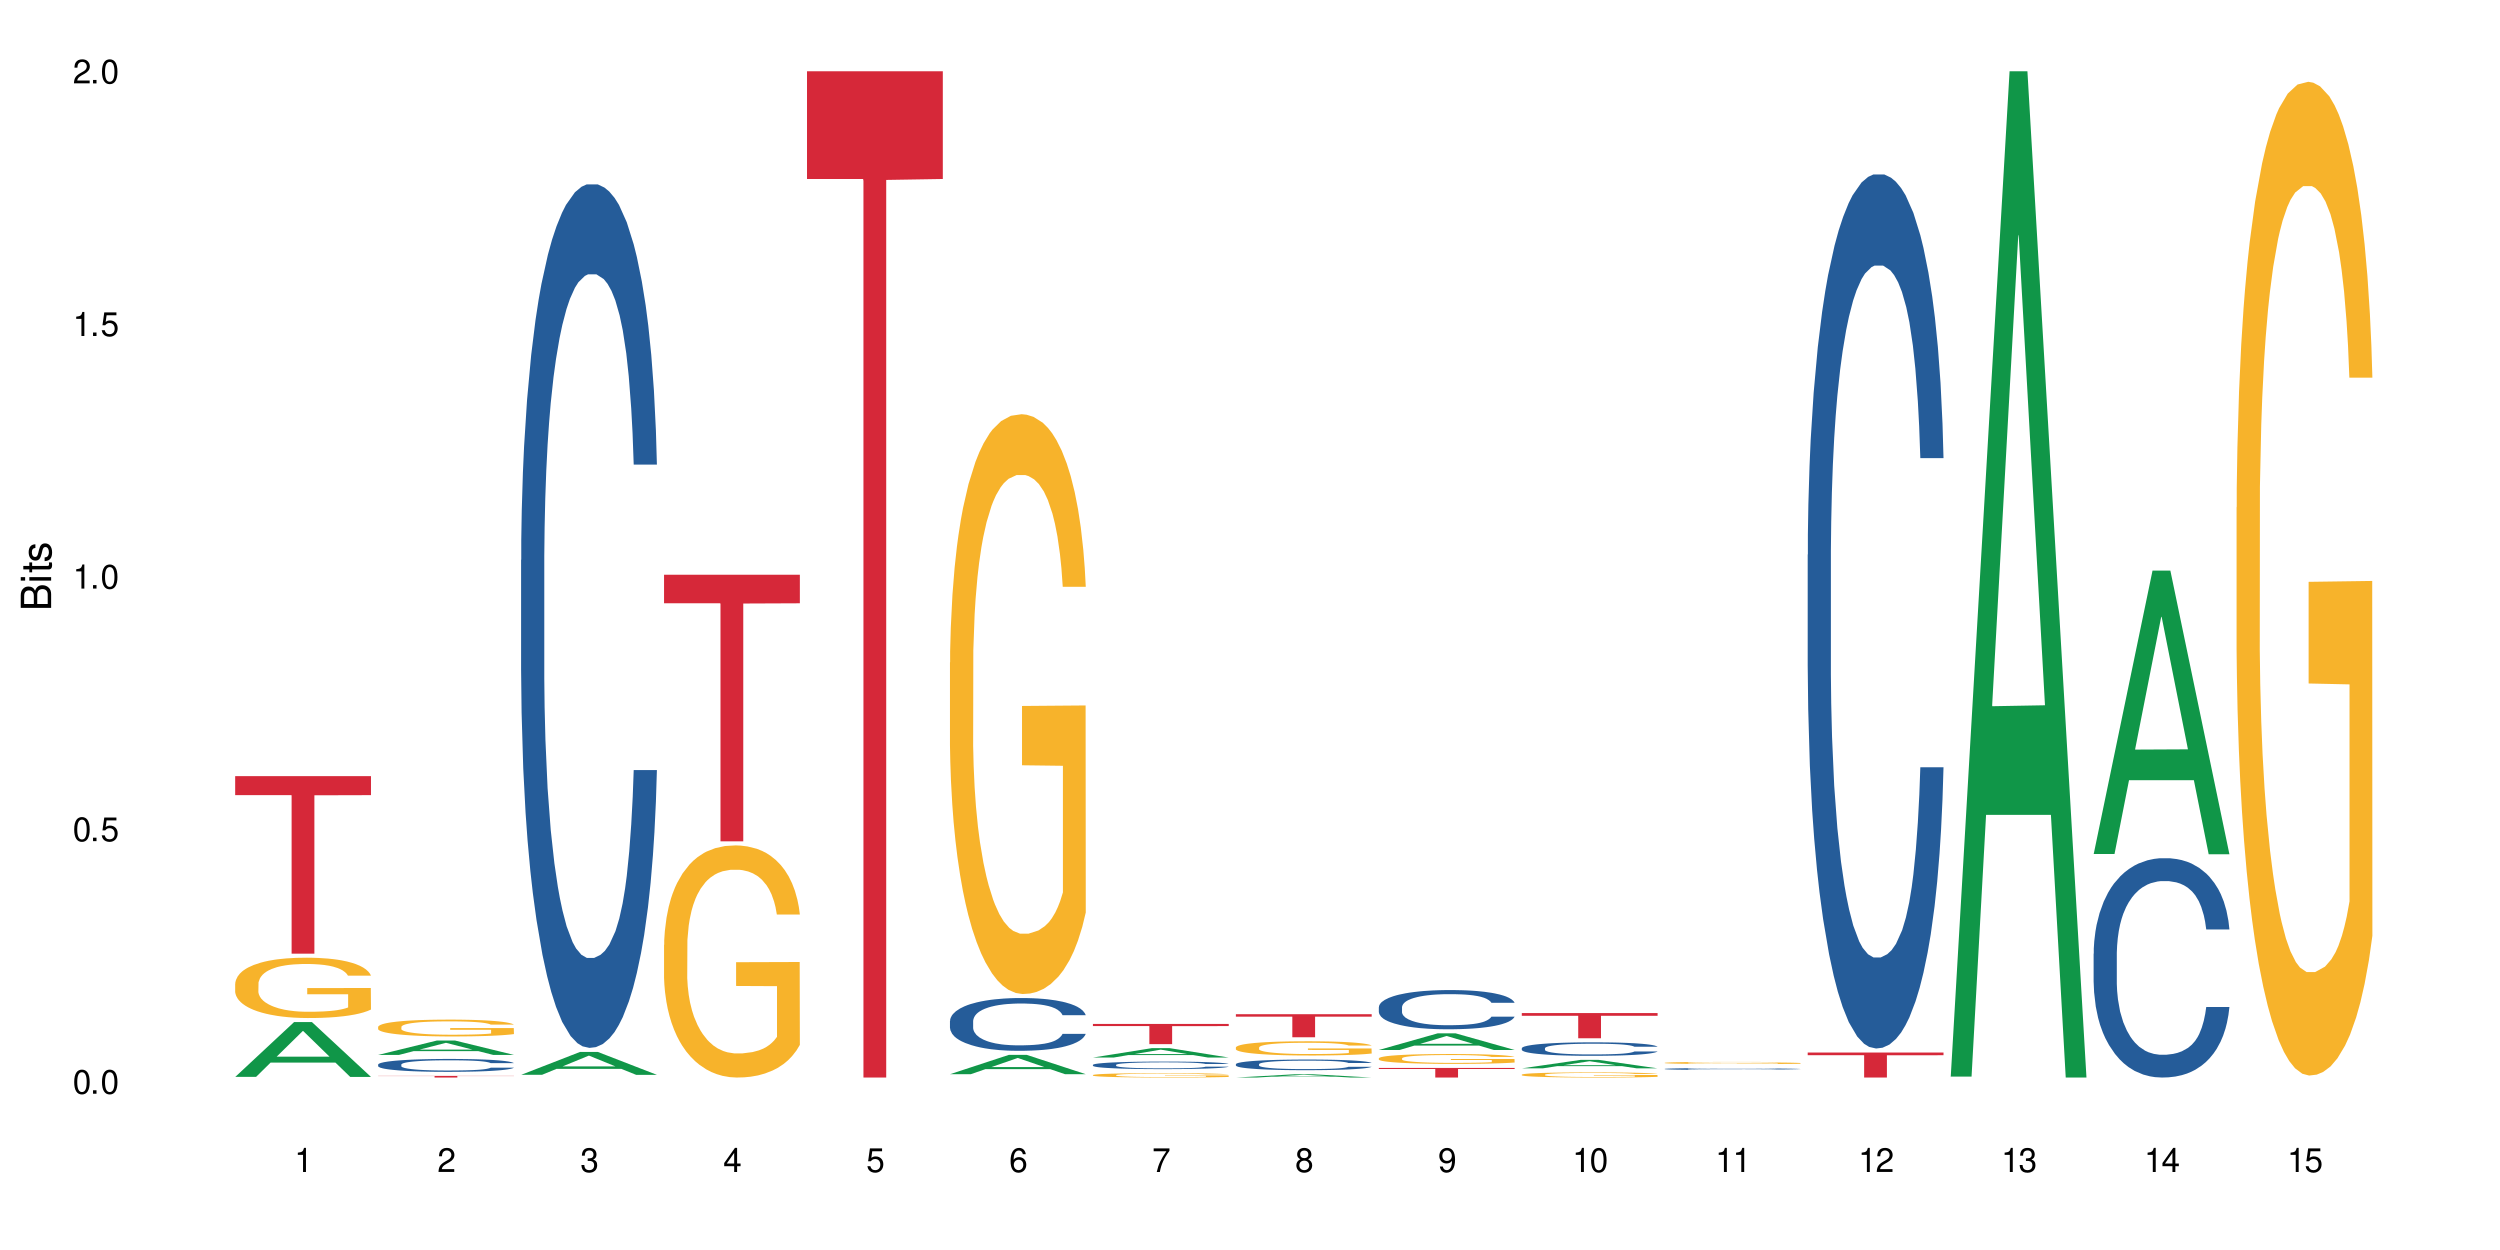<?xml version="1.0" encoding="UTF-8"?>
<svg xmlns="http://www.w3.org/2000/svg" xmlns:xlink="http://www.w3.org/1999/xlink" width="720" height="360" viewBox="0 0 720 360">
<defs>
<g>
<g id="glyph-0-0">
</g>
<g id="glyph-0-1">
<path d="M 2.641 -6.938 C 2 -6.938 1.422 -6.656 1.078 -6.172 C 0.641 -5.562 0.406 -4.641 0.406 -3.359 C 0.406 -1.016 1.188 0.219 2.641 0.219 C 4.078 0.219 4.859 -1.016 4.859 -3.297 C 4.859 -4.641 4.656 -5.547 4.203 -6.172 C 3.844 -6.656 3.281 -6.938 2.641 -6.938 Z M 2.641 -6.188 C 3.547 -6.188 4 -5.25 4 -3.375 C 4 -1.406 3.562 -0.484 2.625 -0.484 C 1.734 -0.484 1.281 -1.438 1.281 -3.344 C 1.281 -5.25 1.734 -6.188 2.641 -6.188 Z M 2.641 -6.188 "/>
</g>
<g id="glyph-0-2">
<path d="M 1.828 -1 L 0.828 -1 L 0.828 0 L 1.828 0 Z M 1.828 -1 "/>
</g>
<g id="glyph-0-3">
<path d="M 4.562 -6.797 L 1.062 -6.797 L 0.547 -3.094 L 1.328 -3.094 C 1.719 -3.562 2.047 -3.734 2.578 -3.734 C 3.484 -3.734 4.062 -3.109 4.062 -2.094 C 4.062 -1.125 3.484 -0.531 2.578 -0.531 C 1.828 -0.531 1.375 -0.906 1.188 -1.672 L 0.328 -1.672 C 0.453 -1.109 0.547 -0.844 0.75 -0.594 C 1.125 -0.078 1.828 0.219 2.594 0.219 C 3.969 0.219 4.922 -0.781 4.922 -2.219 C 4.922 -3.562 4.031 -4.484 2.719 -4.484 C 2.25 -4.484 1.859 -4.359 1.469 -4.062 L 1.734 -5.969 L 4.562 -5.969 Z M 4.562 -6.797 "/>
</g>
<g id="glyph-0-4">
<path d="M 2.484 -4.938 L 2.484 0 L 3.328 0 L 3.328 -6.938 L 2.766 -6.938 C 2.469 -5.875 2.281 -5.734 0.984 -5.562 L 0.984 -4.938 Z M 2.484 -4.938 "/>
</g>
<g id="glyph-0-5">
<path d="M 4.859 -0.828 L 1.281 -0.828 C 1.359 -1.406 1.672 -1.781 2.5 -2.281 L 3.469 -2.828 C 4.406 -3.344 4.906 -4.062 4.906 -4.906 C 4.906 -5.484 4.672 -6.031 4.266 -6.406 C 3.859 -6.766 3.375 -6.938 2.719 -6.938 C 1.859 -6.938 1.219 -6.625 0.844 -6.031 C 0.609 -5.672 0.5 -5.234 0.484 -4.531 L 1.328 -4.531 C 1.359 -5.016 1.406 -5.281 1.531 -5.516 C 1.75 -5.938 2.188 -6.203 2.703 -6.203 C 3.469 -6.203 4.031 -5.641 4.031 -4.891 C 4.031 -4.344 3.719 -3.859 3.125 -3.516 L 2.234 -3 C 0.812 -2.172 0.406 -1.531 0.328 -0.016 L 4.859 -0.016 Z M 4.859 -0.828 "/>
</g>
<g id="glyph-0-6">
<path d="M 2.125 -3.188 L 2.578 -3.188 C 3.5 -3.188 3.984 -2.766 3.984 -1.922 C 3.984 -1.062 3.469 -0.531 2.594 -0.531 C 1.656 -0.531 1.203 -1 1.156 -2.016 L 0.312 -2.016 C 0.344 -1.453 0.438 -1.094 0.609 -0.781 C 0.953 -0.109 1.625 0.219 2.547 0.219 C 3.953 0.219 4.859 -0.625 4.859 -1.938 C 4.859 -2.828 4.516 -3.297 3.703 -3.594 C 4.344 -3.844 4.656 -4.328 4.656 -5.031 C 4.656 -6.219 3.875 -6.938 2.578 -6.938 C 1.203 -6.938 0.484 -6.172 0.453 -4.703 L 1.297 -4.703 C 1.312 -5.125 1.344 -5.359 1.453 -5.578 C 1.641 -5.969 2.062 -6.203 2.594 -6.203 C 3.344 -6.203 3.797 -5.75 3.797 -5 C 3.797 -4.516 3.609 -4.219 3.25 -4.047 C 3.016 -3.953 2.703 -3.922 2.125 -3.906 Z M 2.125 -3.188 "/>
</g>
<g id="glyph-0-7">
<path d="M 3.141 -1.672 L 3.141 0 L 3.984 0 L 3.984 -1.672 L 4.984 -1.672 L 4.984 -2.438 L 3.984 -2.438 L 3.984 -6.938 L 3.359 -6.938 L 0.266 -2.578 L 0.266 -1.672 Z M 3.141 -2.438 L 1 -2.438 L 3.141 -5.5 Z M 3.141 -2.438 "/>
</g>
<g id="glyph-0-8">
<path d="M 4.781 -5.125 C 4.609 -6.266 3.891 -6.938 2.844 -6.938 C 2.094 -6.938 1.422 -6.578 1.031 -5.953 C 0.594 -5.266 0.406 -4.422 0.406 -3.172 C 0.406 -2 0.578 -1.25 0.984 -0.641 C 1.359 -0.078 1.953 0.219 2.703 0.219 C 3.984 0.219 4.922 -0.75 4.922 -2.094 C 4.922 -3.375 4.062 -4.281 2.844 -4.281 C 2.172 -4.281 1.641 -4.031 1.281 -3.516 C 1.281 -5.234 1.828 -6.188 2.797 -6.188 C 3.391 -6.188 3.797 -5.797 3.938 -5.125 Z M 2.734 -3.531 C 3.547 -3.531 4.062 -2.953 4.062 -2.031 C 4.062 -1.156 3.484 -0.531 2.703 -0.531 C 1.922 -0.531 1.328 -1.188 1.328 -2.078 C 1.328 -2.938 1.906 -3.531 2.734 -3.531 Z M 2.734 -3.531 "/>
</g>
<g id="glyph-0-9">
<path d="M 4.984 -6.797 L 0.438 -6.797 L 0.438 -5.969 L 4.109 -5.969 C 2.5 -3.656 1.828 -2.234 1.328 0 L 2.219 0 C 2.594 -2.172 3.453 -4.047 4.984 -6.094 Z M 4.984 -6.797 "/>
</g>
<g id="glyph-0-10">
<path d="M 3.75 -3.656 C 4.469 -4.094 4.688 -4.438 4.688 -5.078 C 4.688 -6.172 3.844 -6.938 2.641 -6.938 C 1.438 -6.938 0.594 -6.172 0.594 -5.094 C 0.594 -4.438 0.812 -4.094 1.516 -3.656 C 0.734 -3.266 0.359 -2.703 0.359 -1.922 C 0.359 -0.656 1.281 0.219 2.641 0.219 C 3.984 0.219 4.922 -0.656 4.922 -1.922 C 4.922 -2.703 4.531 -3.266 3.75 -3.656 Z M 2.641 -6.188 C 3.359 -6.188 3.812 -5.75 3.812 -5.062 C 3.812 -4.406 3.344 -3.984 2.641 -3.984 C 1.922 -3.984 1.453 -4.406 1.453 -5.078 C 1.453 -5.75 1.922 -6.188 2.641 -6.188 Z M 2.641 -3.266 C 3.484 -3.266 4.062 -2.719 4.062 -1.906 C 4.062 -1.078 3.484 -0.531 2.625 -0.531 C 1.797 -0.531 1.219 -1.094 1.219 -1.906 C 1.219 -2.719 1.781 -3.266 2.641 -3.266 Z M 2.641 -3.266 "/>
</g>
<g id="glyph-0-11">
<path d="M 0.516 -1.578 C 0.672 -0.453 1.406 0.219 2.438 0.219 C 3.188 0.219 3.859 -0.141 4.266 -0.766 C 4.688 -1.453 4.891 -2.297 4.891 -3.547 C 4.891 -4.719 4.703 -5.453 4.312 -6.078 C 3.938 -6.641 3.344 -6.938 2.594 -6.938 C 1.297 -6.938 0.359 -5.969 0.359 -4.625 C 0.359 -3.344 1.234 -2.453 2.453 -2.453 C 3.094 -2.453 3.578 -2.672 4.016 -3.203 C 4 -1.484 3.469 -0.531 2.5 -0.531 C 1.906 -0.531 1.484 -0.906 1.359 -1.578 Z M 2.578 -6.203 C 3.375 -6.203 3.969 -5.531 3.969 -4.641 C 3.969 -3.797 3.391 -3.188 2.547 -3.188 C 1.734 -3.188 1.234 -3.766 1.234 -4.688 C 1.234 -5.562 1.797 -6.203 2.578 -6.203 Z M 2.578 -6.203 "/>
</g>
<g id="glyph-1-0">
</g>
<g id="glyph-1-1">
<path d="M 0 -0.953 L 0 -4.891 C 0 -5.719 -0.234 -6.344 -0.734 -6.797 C -1.188 -7.234 -1.812 -7.469 -2.5 -7.469 C -3.547 -7.469 -4.188 -7 -4.625 -5.875 C -4.984 -6.688 -5.625 -7.094 -6.531 -7.094 C -7.172 -7.094 -7.734 -6.859 -8.141 -6.391 C -8.562 -5.922 -8.75 -5.344 -8.75 -4.5 L -8.75 -0.953 Z M -4.984 -2.062 L -7.766 -2.062 L -7.766 -4.219 C -7.766 -4.844 -7.688 -5.203 -7.453 -5.5 C -7.219 -5.812 -6.859 -5.969 -6.375 -5.969 C -5.891 -5.969 -5.531 -5.812 -5.297 -5.5 C -5.062 -5.203 -4.984 -4.844 -4.984 -4.219 Z M -0.984 -2.062 L -4 -2.062 L -4 -4.781 C -4 -5.766 -3.438 -6.359 -2.484 -6.359 C -1.547 -6.359 -0.984 -5.766 -0.984 -4.781 Z M -0.984 -2.062 "/>
</g>
<g id="glyph-1-2">
<path d="M -6.281 -1.797 L -6.281 -0.797 L 0 -0.797 L 0 -1.797 Z M -8.75 -1.797 L -8.75 -0.797 L -7.484 -0.797 L -7.484 -1.797 Z M -8.75 -1.797 "/>
</g>
<g id="glyph-1-3">
<path d="M -6.281 -3.047 L -6.281 -2.016 L -8.016 -2.016 L -8.016 -1.016 L -6.281 -1.016 L -6.281 -0.172 L -5.469 -0.172 L -5.469 -1.016 L -0.719 -1.016 C -0.078 -1.016 0.281 -1.453 0.281 -2.234 C 0.281 -2.5 0.25 -2.719 0.188 -3.047 L -0.641 -3.047 C -0.609 -2.906 -0.594 -2.766 -0.594 -2.562 C -0.594 -2.141 -0.719 -2.016 -1.156 -2.016 L -5.469 -2.016 L -5.469 -3.047 Z M -6.281 -3.047 "/>
</g>
<g id="glyph-1-4">
<path d="M -4.531 -5.25 C -5.766 -5.25 -6.469 -4.422 -6.469 -2.969 C -6.469 -1.516 -5.719 -0.562 -4.547 -0.562 C -3.562 -0.562 -3.094 -1.062 -2.734 -2.562 L -2.516 -3.484 C -2.344 -4.188 -2.094 -4.469 -1.641 -4.469 C -1.047 -4.469 -0.641 -3.875 -0.641 -3 C -0.641 -2.453 -0.797 -2 -1.062 -1.75 C -1.25 -1.594 -1.422 -1.531 -1.875 -1.469 L -1.875 -0.406 C -0.422 -0.453 0.281 -1.266 0.281 -2.922 C 0.281 -4.5 -0.5 -5.516 -1.719 -5.516 C -2.656 -5.516 -3.172 -4.984 -3.469 -3.734 L -3.703 -2.766 C -3.891 -1.953 -4.156 -1.609 -4.594 -1.609 C -5.188 -1.609 -5.547 -2.125 -5.547 -2.938 C -5.547 -3.75 -5.203 -4.172 -4.531 -4.203 Z M -4.531 -5.25 "/>
</g>
</g>
</defs>
<rect x="-72" y="-36" width="864" height="432" fill="rgb(100%, 100%, 100%)" fill-opacity="1"/>
<path fill-rule="nonzero" fill="rgb(6.275%, 58.824%, 28.235%)" fill-opacity="1" d="M 67.73 310.141 L 67.773 310.129 L 84.695 294.359 L 89.836 294.359 L 106.844 310.156 L 100.867 310.156 L 96.605 306.031 L 77.926 306.031 L 73.75 310.141 L 67.73 310.141 L 79.723 304.328 L 94.895 304.312 L 87.328 296.941 L 87.246 296.926 L 87.16 296.969 L 79.684 304.312 L 79.723 304.328 Z M 67.73 310.141 "/>
<path fill-rule="nonzero" fill="rgb(96.863%, 70.196%, 16.863%)" fill-opacity="1" d="M 67.73 283.262 L 67.777 283.246 L 67.777 282.926 L 67.969 282.211 L 68.445 281.23 L 69.066 280.418 L 69.734 279.785 L 70.164 279.449 L 70.879 278.977 L 71.5 278.625 L 73.074 277.91 L 75.078 277.246 L 76.172 276.961 L 77.414 276.688 L 79.18 276.387 L 79.988 276.277 L 82.469 276.023 L 85.285 275.863 L 88.383 275.816 L 89.816 275.832 L 91.77 275.895 L 94.441 276.07 L 95.969 276.23 L 97.16 276.387 L 98.402 276.594 L 99.926 276.91 L 101.359 277.293 L 102.504 277.672 L 103.648 278.148 L 104.602 278.656 L 105.414 279.215 L 106.129 279.879 L 106.559 280.434 L 106.844 280.992 L 100.215 280.992 L 99.832 280.434 L 99.402 280.008 L 98.688 279.484 L 97.973 279.102 L 97.258 278.801 L 95.922 278.387 L 94.777 278.133 L 93.344 277.91 L 91.961 277.77 L 90.387 277.672 L 89.434 277.641 L 86.906 277.641 L 84.617 277.754 L 83.281 277.879 L 82.328 278.008 L 80.992 278.246 L 80.18 278.434 L 79.703 278.562 L 78.273 279.055 L 77.32 279.5 L 76.793 279.801 L 76.125 280.277 L 75.648 280.703 L 75.125 281.34 L 74.84 281.816 L 74.457 282.895 L 74.41 285.75 L 74.551 286.355 L 74.84 287.004 L 75.219 287.578 L 75.793 288.18 L 76.363 288.641 L 77.367 289.258 L 78.227 289.672 L 78.891 289.941 L 80.18 290.371 L 80.703 290.512 L 81.945 290.801 L 83.234 291.02 L 84.809 291.211 L 86 291.309 L 87.906 291.387 L 90.34 291.387 L 93.203 291.289 L 95.016 291.164 L 96.254 291.035 L 97.066 290.926 L 98.066 290.75 L 98.781 290.594 L 99.449 290.418 L 100.262 290.148 L 100.262 286.355 L 88.48 286.34 L 88.48 284.562 L 106.797 284.547 L 106.844 290.75 L 105.844 291.18 L 104.602 291.594 L 103.41 291.91 L 102.168 292.18 L 100.406 292.48 L 98.973 292.672 L 96.781 292.895 L 94.777 293.035 L 92.676 293.133 L 90.816 293.18 L 88.621 293.195 L 86.668 293.164 L 84.57 293.07 L 82.898 292.941 L 81.371 292.781 L 79.848 292.578 L 77.938 292.242 L 76.699 291.973 L 75.41 291.641 L 74.121 291.242 L 72.977 290.816 L 72.215 290.48 L 71.453 290.102 L 70.641 289.625 L 69.879 289.086 L 69.305 288.594 L 68.781 288.039 L 68.398 287.512 L 68.016 286.801 L 67.828 286.227 L 67.73 285.734 Z M 67.73 283.262 "/>
<path fill-rule="nonzero" fill="rgb(83.922%, 15.686%, 22.353%)" fill-opacity="1" d="M 67.73 223.527 L 106.844 223.527 L 106.844 229 L 90.543 229.047 L 90.543 274.652 L 83.984 274.652 L 83.984 229.094 L 83.891 229 L 67.73 229 Z M 67.73 223.527 "/>
<path fill-rule="nonzero" fill="rgb(6.275%, 58.824%, 28.235%)" fill-opacity="1" d="M 108.902 303.812 L 108.945 303.809 L 125.867 299.664 L 131.008 299.664 L 148.016 303.816 L 142.039 303.816 L 137.777 302.734 L 119.098 302.734 L 114.922 303.812 L 108.902 303.812 L 120.895 302.285 L 136.062 302.281 L 128.5 300.344 L 128.418 300.34 L 128.332 300.352 L 120.855 302.281 L 120.895 302.285 Z M 108.902 303.812 "/>
<path fill-rule="nonzero" fill="rgb(14.51%, 36.078%, 60%)" fill-opacity="1" d="M 108.902 306.594 L 108.949 306.594 L 108.949 306.512 L 109.094 306.383 L 109.426 306.219 L 109.762 306.109 L 110.621 305.906 L 111.812 305.715 L 113.051 305.566 L 113.957 305.477 L 114.77 305.41 L 116.629 305.285 L 117.82 305.219 L 119.109 305.16 L 120.684 305.105 L 121.828 305.07 L 124.406 305.016 L 126.312 304.992 L 127.793 304.98 L 130.988 304.98 L 132.895 304.996 L 134.277 305.012 L 135.805 305.039 L 137.094 305.07 L 139.336 305.145 L 141.336 305.238 L 142.242 305.293 L 143.676 305.398 L 144.773 305.5 L 145.535 305.59 L 146.395 305.715 L 147.156 305.867 L 147.73 306.039 L 148.016 306.184 L 141.336 306.184 L 141.004 306.051 L 140.621 305.945 L 139.906 305.805 L 139.191 305.707 L 138.191 305.609 L 137.285 305.543 L 136.043 305.48 L 134.945 305.441 L 133.801 305.41 L 132.703 305.391 L 130.605 305.367 L 128.172 305.367 L 127.266 305.375 L 125.406 305.402 L 124.406 305.426 L 122.973 305.473 L 121.973 305.52 L 120.781 305.586 L 119.969 305.645 L 118.969 305.73 L 118.25 305.809 L 117.441 305.922 L 116.965 306.004 L 116.535 306.102 L 116.152 306.211 L 115.867 306.332 L 115.676 306.457 L 115.582 306.578 L 115.582 307.105 L 115.676 307.227 L 115.914 307.367 L 116.535 307.574 L 117.441 307.754 L 118.488 307.898 L 119.492 308 L 120.062 308.047 L 120.828 308.102 L 122.02 308.168 L 123.738 308.234 L 124.738 308.262 L 126.266 308.289 L 127.84 308.305 L 129.938 308.305 L 131.797 308.289 L 133.039 308.273 L 134.324 308.246 L 136.09 308.188 L 137.188 308.133 L 138.141 308.07 L 138.859 308.004 L 139.336 307.953 L 140.051 307.848 L 140.621 307.73 L 141.051 307.613 L 141.336 307.496 L 148.016 307.496 L 147.73 307.633 L 147.301 307.766 L 146.871 307.863 L 146.203 307.98 L 145.441 308.086 L 144.344 308.207 L 143.438 308.285 L 142.242 308.367 L 141.148 308.434 L 139.953 308.492 L 138.191 308.559 L 137.043 308.594 L 135.805 308.621 L 134.324 308.648 L 132.465 308.672 L 130.461 308.688 L 128.602 308.691 L 126.598 308.684 L 125.121 308.672 L 123.164 308.641 L 120.73 308.578 L 118.969 308.516 L 117.582 308.449 L 116.391 308.383 L 115.055 308.289 L 113.34 308.141 L 112.289 308.027 L 111.574 307.93 L 110.762 307.801 L 110.191 307.68 L 109.523 307.492 L 109.047 307.25 L 108.902 307.062 Z M 108.902 306.594 "/>
<path fill-rule="nonzero" fill="rgb(96.863%, 70.196%, 16.863%)" fill-opacity="1" d="M 108.902 295.727 L 108.949 295.723 L 108.949 295.633 L 109.141 295.434 L 109.617 295.16 L 110.238 294.934 L 110.906 294.758 L 111.336 294.664 L 112.051 294.531 L 112.672 294.434 L 114.246 294.234 L 116.25 294.047 L 117.344 293.969 L 118.586 293.895 L 120.352 293.809 L 121.16 293.777 L 123.641 293.707 L 126.457 293.664 L 129.555 293.648 L 130.988 293.652 L 132.941 293.672 L 135.613 293.719 L 137.141 293.766 L 138.332 293.809 L 139.574 293.867 L 141.098 293.953 L 142.531 294.062 L 143.676 294.168 L 144.82 294.301 L 145.773 294.441 L 146.586 294.598 L 147.301 294.781 L 147.73 294.938 L 148.016 295.094 L 141.387 295.094 L 141.004 294.938 L 140.574 294.82 L 139.859 294.672 L 139.145 294.566 L 138.43 294.48 L 137.094 294.367 L 135.949 294.297 L 134.516 294.234 L 133.133 294.195 L 131.559 294.168 L 130.605 294.16 L 128.078 294.16 L 125.789 294.191 L 124.453 294.227 L 123.5 294.262 L 122.164 294.328 L 121.352 294.379 L 120.875 294.414 L 119.445 294.555 L 118.488 294.676 L 117.965 294.762 L 117.297 294.895 L 116.82 295.012 L 116.297 295.191 L 116.008 295.324 L 115.629 295.625 L 115.582 296.422 L 115.723 296.59 L 116.008 296.773 L 116.391 296.93 L 116.965 297.102 L 117.535 297.227 L 118.539 297.402 L 119.395 297.516 L 120.062 297.59 L 121.352 297.711 L 121.875 297.75 L 123.117 297.832 L 124.406 297.895 L 125.98 297.945 L 127.172 297.973 L 129.078 297.996 L 131.512 297.996 L 134.375 297.969 L 136.188 297.934 L 137.426 297.898 L 138.238 297.867 L 139.238 297.816 L 139.953 297.773 L 140.621 297.723 L 141.434 297.648 L 141.434 296.59 L 129.652 296.586 L 129.652 296.09 L 147.969 296.086 L 148.016 297.816 L 147.016 297.938 L 145.773 298.051 L 144.582 298.141 L 143.34 298.215 L 141.578 298.301 L 140.145 298.355 L 137.949 298.414 L 135.949 298.457 L 133.848 298.48 L 131.988 298.496 L 129.793 298.5 L 127.84 298.492 L 125.742 298.465 L 124.07 298.43 L 122.543 298.383 L 121.02 298.328 L 119.109 298.234 L 117.871 298.16 L 116.582 298.066 L 115.293 297.953 L 114.148 297.836 L 113.387 297.742 L 112.625 297.637 L 111.812 297.504 L 111.051 297.352 L 110.477 297.215 L 109.953 297.059 L 109.57 296.914 L 109.188 296.715 L 108.996 296.555 L 108.902 296.418 Z M 108.902 295.727 "/>
<path fill-rule="nonzero" fill="rgb(83.922%, 15.686%, 22.353%)" fill-opacity="1" d="M 108.902 309.855 L 148.016 309.855 L 148.016 309.906 L 131.715 309.906 L 131.715 310.332 L 125.156 310.332 L 125.156 309.906 L 108.902 309.906 Z M 108.902 309.855 "/>
<path fill-rule="nonzero" fill="rgb(6.275%, 58.824%, 28.235%)" fill-opacity="1" d="M 150.074 309.551 L 150.117 309.543 L 167.039 302.961 L 172.18 302.961 L 189.188 309.555 L 183.211 309.555 L 178.949 307.836 L 160.27 307.836 L 156.09 309.551 L 150.074 309.551 L 162.066 307.121 L 177.234 307.117 L 169.672 304.039 L 169.59 304.031 L 169.504 304.051 L 162.027 307.117 L 162.066 307.121 Z M 150.074 309.551 "/>
<path fill-rule="nonzero" fill="rgb(14.51%, 36.078%, 60%)" fill-opacity="1" d="M 150.074 161.309 L 150.121 161.082 L 150.121 155.625 L 150.266 146.988 L 150.598 136.074 L 150.934 128.574 L 151.793 115.16 L 152.984 102.203 L 154.223 92.199 L 155.129 86.289 L 155.941 81.742 L 157.801 73.332 L 158.992 69.012 L 160.281 65.148 L 161.855 61.285 L 163 59.012 L 165.578 55.375 L 167.484 53.781 L 168.965 53.102 L 172.16 53.102 L 174.066 54.008 L 175.449 55.145 L 176.977 56.965 L 178.266 59.012 L 180.508 64.012 L 182.508 70.379 L 183.414 74.016 L 184.848 81.062 L 185.945 87.883 L 186.707 93.793 L 187.566 102.203 L 188.328 112.434 L 188.902 124.027 L 189.188 133.801 L 182.508 133.801 L 182.176 124.707 L 181.793 117.66 L 181.078 108.34 L 180.363 101.75 L 179.359 95.156 L 178.453 90.836 L 177.215 86.516 L 176.117 83.789 L 174.973 81.742 L 173.875 80.379 L 171.777 79.016 L 169.344 79.016 L 168.438 79.469 L 166.578 81.289 L 165.578 82.879 L 164.145 86.062 L 163.145 89.02 L 161.953 93.566 L 161.141 97.43 L 160.137 103.34 L 159.422 108.566 L 158.613 116.07 L 158.137 121.754 L 157.707 128.117 L 157.324 135.621 L 157.039 143.578 L 156.848 151.988 L 156.754 160.172 L 156.754 195.406 L 156.848 203.59 L 157.086 213.141 L 157.707 227.008 L 158.613 239.055 L 159.66 248.602 L 160.664 255.422 L 161.234 258.605 L 162 262.242 L 163.191 266.789 L 164.91 271.336 L 165.91 273.152 L 167.438 274.973 L 169.012 275.883 L 171.109 275.883 L 172.969 274.973 L 174.211 273.836 L 175.496 272.016 L 177.262 268.152 L 178.359 264.516 L 179.312 260.195 L 180.027 255.875 L 180.508 252.238 L 181.223 245.191 L 181.793 237.465 L 182.223 229.508 L 182.508 221.777 L 189.188 221.777 L 188.902 230.871 L 188.473 239.734 L 188.043 246.328 L 187.375 254.285 L 186.613 261.332 L 185.516 269.289 L 184.609 274.516 L 183.414 280.199 L 182.32 284.52 L 181.125 288.383 L 179.359 292.93 L 178.215 295.203 L 176.977 297.25 L 175.496 299.07 L 173.637 300.66 L 171.633 301.57 L 169.773 301.797 L 167.77 301.344 L 166.293 300.434 L 164.336 298.387 L 161.902 294.297 L 160.137 289.977 L 158.754 285.656 L 157.562 281.109 L 156.227 274.973 L 154.512 264.969 L 153.461 257.242 L 152.746 250.875 L 151.934 242.008 L 151.363 234.055 L 150.695 221.324 L 150.219 205.184 L 150.074 192.68 Z M 150.074 161.309 "/>
<path fill-rule="nonzero" fill="rgb(96.863%, 70.196%, 16.863%)" fill-opacity="1" d="M 191.246 272.109 L 191.293 272.051 L 191.293 270.828 L 191.484 268.082 L 191.961 264.293 L 192.582 261.18 L 193.25 258.738 L 193.68 257.457 L 194.395 255.625 L 195.016 254.281 L 196.59 251.535 L 198.59 248.969 L 199.688 247.871 L 200.93 246.832 L 202.695 245.672 L 203.504 245.246 L 205.984 244.27 L 208.801 243.656 L 211.898 243.473 L 213.332 243.535 L 215.285 243.777 L 217.957 244.449 L 219.484 245.062 L 220.676 245.672 L 221.918 246.465 L 223.441 247.688 L 224.875 249.152 L 226.02 250.617 L 227.164 252.449 L 228.117 254.402 L 228.93 256.539 L 229.645 259.105 L 230.074 261.242 L 230.359 263.379 L 223.73 263.379 L 223.348 261.242 L 222.918 259.594 L 222.203 257.578 L 221.488 256.113 L 220.77 254.953 L 219.438 253.367 L 218.293 252.387 L 216.859 251.535 L 215.477 250.984 L 213.902 250.617 L 212.949 250.496 L 210.422 250.496 L 208.133 250.922 L 206.797 251.41 L 205.84 251.898 L 204.508 252.816 L 203.695 253.547 L 203.219 254.035 L 201.789 255.93 L 200.832 257.641 L 200.309 258.801 L 199.641 260.633 L 199.164 262.281 L 198.641 264.723 L 198.352 266.555 L 197.973 270.707 L 197.922 281.695 L 198.066 284.016 L 198.352 286.52 L 198.734 288.719 L 199.309 291.039 L 199.879 292.809 L 200.883 295.191 L 201.738 296.777 L 202.406 297.816 L 203.695 299.465 L 204.219 300.012 L 205.461 301.113 L 206.746 301.969 L 208.32 302.699 L 209.516 303.066 L 211.422 303.371 L 213.855 303.371 L 216.719 303.004 L 218.531 302.516 L 219.77 302.027 L 220.582 301.602 L 221.582 300.93 L 222.297 300.32 L 222.965 299.648 L 223.777 298.609 L 223.777 284.016 L 211.996 283.957 L 211.996 277.117 L 230.312 277.055 L 230.359 300.93 L 229.355 302.578 L 228.117 304.164 L 226.926 305.387 L 225.684 306.426 L 223.918 307.586 L 222.488 308.316 L 220.293 309.172 L 218.293 309.723 L 216.191 310.09 L 214.332 310.27 L 212.137 310.332 L 210.184 310.211 L 208.082 309.844 L 206.414 309.355 L 204.887 308.746 L 203.359 307.953 L 201.453 306.668 L 200.215 305.633 L 198.926 304.348 L 197.637 302.824 L 196.492 301.172 L 195.73 299.891 L 194.965 298.426 L 194.156 296.594 L 193.391 294.52 L 192.82 292.625 L 192.297 290.488 L 191.914 288.473 L 191.531 285.727 L 191.34 283.527 L 191.246 281.637 Z M 191.246 272.109 "/>
<path fill-rule="nonzero" fill="rgb(83.922%, 15.686%, 22.353%)" fill-opacity="1" d="M 191.246 165.527 L 230.359 165.527 L 230.359 173.746 L 214.059 173.816 L 214.059 242.309 L 207.5 242.309 L 207.5 173.891 L 207.402 173.746 L 191.246 173.746 Z M 191.246 165.527 "/>
<path fill-rule="nonzero" fill="rgb(83.922%, 15.686%, 22.353%)" fill-opacity="1" d="M 232.418 20.527 L 271.531 20.527 L 271.531 51.547 L 255.23 51.82 L 255.23 310.332 L 248.672 310.332 L 248.672 52.094 L 248.574 51.547 L 232.418 51.547 Z M 232.418 20.527 "/>
<path fill-rule="nonzero" fill="rgb(6.275%, 58.824%, 28.235%)" fill-opacity="1" d="M 273.59 309.363 L 273.629 309.359 L 290.555 303.801 L 295.695 303.801 L 312.703 309.371 L 306.727 309.371 L 302.465 307.918 L 283.785 307.918 L 279.605 309.363 L 273.59 309.363 L 285.582 307.316 L 300.75 307.309 L 293.188 304.711 L 293.105 304.707 L 293.02 304.723 L 285.539 307.309 L 285.582 307.316 Z M 273.59 309.363 "/>
<path fill-rule="nonzero" fill="rgb(14.51%, 36.078%, 60%)" fill-opacity="1" d="M 273.59 294.055 L 273.637 294.043 L 273.637 293.707 L 273.781 293.18 L 274.113 292.516 L 274.449 292.055 L 275.305 291.238 L 276.5 290.445 L 277.738 289.836 L 278.645 289.473 L 279.457 289.195 L 281.316 288.684 L 282.508 288.418 L 283.797 288.184 L 285.371 287.945 L 286.516 287.809 L 289.09 287.586 L 291 287.488 L 292.477 287.445 L 295.672 287.445 L 297.582 287.5 L 298.965 287.57 L 300.492 287.684 L 301.777 287.809 L 304.02 288.113 L 306.023 288.5 L 306.93 288.723 L 308.363 289.152 L 309.457 289.57 L 310.223 289.93 L 311.082 290.445 L 311.844 291.07 L 312.414 291.777 L 312.703 292.375 L 306.023 292.375 L 305.691 291.82 L 305.309 291.391 L 304.594 290.82 L 303.879 290.418 L 302.875 290.016 L 301.969 289.75 L 300.73 289.488 L 299.633 289.32 L 298.488 289.195 L 297.391 289.113 L 295.293 289.027 L 292.859 289.027 L 291.953 289.059 L 290.094 289.168 L 289.09 289.266 L 287.66 289.461 L 286.66 289.641 L 285.465 289.918 L 284.656 290.152 L 283.652 290.516 L 282.938 290.836 L 282.129 291.293 L 281.648 291.641 L 281.223 292.027 L 280.84 292.488 L 280.555 292.973 L 280.363 293.484 L 280.266 293.984 L 280.266 296.137 L 280.363 296.637 L 280.602 297.223 L 281.223 298.066 L 282.129 298.805 L 283.176 299.387 L 284.18 299.805 L 284.75 300 L 285.516 300.219 L 286.707 300.5 L 288.422 300.777 L 289.426 300.887 L 290.953 300.996 L 292.527 301.055 L 294.625 301.055 L 296.484 300.996 L 297.727 300.93 L 299.012 300.816 L 300.777 300.582 L 301.875 300.359 L 302.828 300.094 L 303.543 299.832 L 304.02 299.609 L 304.738 299.18 L 305.309 298.707 L 305.738 298.223 L 306.023 297.75 L 312.703 297.75 L 312.414 298.305 L 311.988 298.848 L 311.559 299.25 L 310.891 299.734 L 310.125 300.164 L 309.027 300.652 L 308.121 300.969 L 306.93 301.316 L 305.832 301.582 L 304.641 301.816 L 302.875 302.094 L 301.73 302.234 L 300.492 302.359 L 299.012 302.469 L 297.152 302.566 L 295.148 302.621 L 293.289 302.637 L 291.285 302.609 L 289.805 302.555 L 287.852 302.43 L 285.418 302.18 L 283.652 301.914 L 282.27 301.652 L 281.078 301.371 L 279.742 300.996 L 278.023 300.387 L 276.977 299.914 L 276.262 299.527 L 275.449 298.984 L 274.875 298.5 L 274.211 297.723 L 273.73 296.734 L 273.59 295.973 Z M 273.59 294.055 "/>
<path fill-rule="nonzero" fill="rgb(96.863%, 70.196%, 16.863%)" fill-opacity="1" d="M 273.59 190.812 L 273.637 190.66 L 273.637 187.609 L 273.828 180.746 L 274.305 171.293 L 274.926 163.516 L 275.594 157.414 L 276.023 154.211 L 276.738 149.637 L 277.355 146.281 L 278.93 139.418 L 280.934 133.012 L 282.031 130.27 L 283.273 127.676 L 285.035 124.777 L 285.848 123.711 L 288.328 121.27 L 291.141 119.746 L 294.242 119.289 L 295.672 119.441 L 297.629 120.051 L 300.301 121.727 L 301.828 123.254 L 303.02 124.777 L 304.258 126.762 L 305.785 129.809 L 307.215 133.469 L 308.363 137.129 L 309.508 141.707 L 310.461 146.586 L 311.27 151.922 L 311.988 158.328 L 312.414 163.668 L 312.703 169.004 L 306.07 169.004 L 305.691 163.668 L 305.262 159.551 L 304.547 154.516 L 303.832 150.855 L 303.113 147.957 L 301.777 143.992 L 300.633 141.555 L 299.203 139.418 L 297.82 138.047 L 296.246 137.129 L 295.293 136.824 L 292.766 136.824 L 290.473 137.895 L 289.141 139.113 L 288.184 140.332 L 286.848 142.621 L 286.039 144.449 L 285.562 145.672 L 284.129 150.398 L 283.176 154.668 L 282.652 157.566 L 281.984 162.141 L 281.508 166.258 L 280.98 172.359 L 280.695 176.934 L 280.316 187.305 L 280.266 214.758 L 280.41 220.551 L 280.695 226.805 L 281.078 232.293 L 281.648 238.09 L 282.223 242.512 L 283.223 248.461 L 284.082 252.426 L 284.75 255.02 L 286.039 259.137 L 286.562 260.508 L 287.805 263.254 L 289.09 265.391 L 290.664 267.219 L 291.859 268.133 L 293.766 268.898 L 296.199 268.898 L 299.059 267.98 L 300.871 266.762 L 302.113 265.543 L 302.922 264.473 L 303.926 262.797 L 304.641 261.27 L 305.309 259.594 L 306.121 257 L 306.121 220.551 L 294.34 220.398 L 294.34 203.32 L 312.656 203.168 L 312.703 262.797 L 311.699 266.914 L 310.461 270.879 L 309.27 273.93 L 308.027 276.523 L 306.262 279.418 L 304.832 281.25 L 302.637 283.383 L 300.633 284.758 L 298.535 285.672 L 296.676 286.129 L 294.48 286.281 L 292.527 285.977 L 290.426 285.062 L 288.758 283.844 L 287.23 282.316 L 285.703 280.336 L 283.797 277.133 L 282.555 274.539 L 281.27 271.336 L 279.98 267.523 L 278.836 263.406 L 278.074 260.203 L 277.309 256.543 L 276.5 251.969 L 275.734 246.781 L 275.164 242.055 L 274.637 236.719 L 274.258 231.684 L 273.875 224.82 L 273.684 219.332 L 273.59 214.605 Z M 273.59 190.812 "/>
<path fill-rule="nonzero" fill="rgb(6.275%, 58.824%, 28.235%)" fill-opacity="1" d="M 314.762 304.566 L 314.801 304.566 L 331.727 301.867 L 336.867 301.867 L 353.875 304.57 L 347.898 304.57 L 343.637 303.863 L 324.957 303.863 L 320.777 304.566 L 314.762 304.566 L 326.754 303.574 L 341.922 303.57 L 334.359 302.309 L 334.273 302.305 L 334.191 302.312 L 326.711 303.57 L 326.754 303.574 Z M 314.762 304.566 "/>
<path fill-rule="nonzero" fill="rgb(14.51%, 36.078%, 60%)" fill-opacity="1" d="M 314.762 306.68 L 314.809 306.68 L 314.809 306.629 L 314.953 306.555 L 315.285 306.461 L 315.621 306.395 L 316.477 306.277 L 317.672 306.164 L 318.91 306.078 L 319.816 306.023 L 320.629 305.984 L 322.488 305.91 L 323.68 305.875 L 324.969 305.84 L 326.543 305.805 L 327.688 305.785 L 330.262 305.754 L 332.172 305.742 L 333.648 305.734 L 336.844 305.734 L 338.754 305.742 L 340.137 305.754 L 341.664 305.77 L 342.949 305.785 L 345.191 305.828 L 347.195 305.887 L 348.102 305.918 L 349.531 305.98 L 350.629 306.039 L 351.395 306.09 L 352.25 306.164 L 353.016 306.254 L 353.586 306.355 L 353.875 306.441 L 347.195 306.441 L 346.863 306.359 L 346.48 306.301 L 345.766 306.219 L 345.051 306.16 L 344.047 306.102 L 343.141 306.066 L 341.902 306.027 L 340.805 306.004 L 339.66 305.984 L 338.562 305.973 L 336.465 305.961 L 334.031 305.961 L 333.125 305.965 L 331.266 305.98 L 330.262 305.996 L 328.832 306.023 L 327.832 306.047 L 326.637 306.09 L 325.828 306.121 L 324.824 306.172 L 324.109 306.219 L 323.297 306.285 L 322.82 306.336 L 322.391 306.391 L 322.012 306.457 L 321.727 306.527 L 321.535 306.598 L 321.438 306.672 L 321.438 306.977 L 321.535 307.051 L 321.773 307.133 L 322.391 307.254 L 323.297 307.359 L 324.348 307.441 L 325.352 307.504 L 325.922 307.531 L 326.684 307.562 L 327.879 307.602 L 329.594 307.641 L 330.598 307.656 L 332.121 307.672 L 333.695 307.684 L 335.797 307.684 L 337.656 307.672 L 338.895 307.664 L 340.184 307.648 L 341.949 307.613 L 343.047 307.582 L 344 307.543 L 344.715 307.508 L 345.191 307.477 L 345.906 307.414 L 346.48 307.348 L 346.91 307.277 L 347.195 307.207 L 353.875 307.207 L 353.586 307.289 L 353.16 307.367 L 352.73 307.422 L 352.062 307.492 L 351.297 307.555 L 350.199 307.625 L 349.293 307.668 L 348.102 307.719 L 347.004 307.758 L 345.812 307.789 L 344.047 307.832 L 342.902 307.852 L 341.664 307.867 L 340.184 307.883 L 338.324 307.898 L 336.32 307.906 L 334.461 307.91 L 332.457 307.902 L 330.977 307.895 L 329.023 307.879 L 326.59 307.844 L 324.824 307.805 L 323.441 307.766 L 322.25 307.727 L 320.914 307.672 L 319.195 307.586 L 318.148 307.52 L 317.434 307.465 L 316.621 307.387 L 316.047 307.316 L 315.379 307.203 L 314.902 307.062 L 314.762 306.953 Z M 314.762 306.68 "/>
<path fill-rule="nonzero" fill="rgb(96.863%, 70.196%, 16.863%)" fill-opacity="1" d="M 314.762 309.613 L 314.809 309.609 L 314.809 309.586 L 315 309.535 L 315.477 309.465 L 316.098 309.406 L 316.766 309.359 L 317.191 309.336 L 317.91 309.301 L 318.527 309.277 L 320.102 309.223 L 322.105 309.176 L 323.203 309.156 L 324.445 309.137 L 326.207 309.113 L 327.02 309.105 L 329.5 309.086 L 332.312 309.074 L 335.414 309.07 L 336.844 309.074 L 338.801 309.078 L 341.473 309.09 L 343 309.102 L 344.191 309.113 L 345.43 309.129 L 346.957 309.152 L 348.387 309.18 L 349.531 309.207 L 350.68 309.242 L 351.633 309.277 L 352.441 309.32 L 353.16 309.367 L 353.586 309.406 L 353.875 309.449 L 347.242 309.449 L 346.863 309.406 L 346.434 309.375 L 345.719 309.34 L 345 309.309 L 344.285 309.289 L 342.949 309.258 L 341.805 309.238 L 340.375 309.223 L 338.992 309.215 L 337.418 309.207 L 336.465 309.203 L 333.938 309.203 L 331.645 309.211 L 330.309 309.223 L 329.355 309.23 L 328.02 309.25 L 327.211 309.262 L 326.734 309.27 L 325.301 309.309 L 324.348 309.34 L 323.824 309.359 L 323.156 309.395 L 322.68 309.426 L 322.152 309.473 L 321.867 309.508 L 321.484 309.586 L 321.438 309.793 L 321.582 309.836 L 321.867 309.883 L 322.25 309.926 L 322.82 309.969 L 323.395 310.004 L 324.395 310.047 L 325.254 310.078 L 325.922 310.098 L 327.211 310.129 L 327.734 310.137 L 328.977 310.16 L 330.262 310.176 L 331.836 310.188 L 333.031 310.195 L 334.938 310.203 L 337.371 310.203 L 340.23 310.195 L 342.043 310.184 L 343.285 310.176 L 344.094 310.168 L 345.098 310.156 L 345.812 310.145 L 346.48 310.133 L 347.293 310.113 L 347.293 309.836 L 335.508 309.836 L 335.508 309.707 L 353.824 309.707 L 353.875 310.156 L 352.871 310.188 L 351.633 310.215 L 350.438 310.238 L 349.199 310.258 L 347.434 310.281 L 346.004 310.293 L 343.809 310.312 L 341.805 310.32 L 339.707 310.328 L 337.848 310.332 L 333.695 310.332 L 331.598 310.324 L 329.93 310.312 L 326.875 310.289 L 324.969 310.262 L 323.727 310.242 L 322.441 310.219 L 321.152 310.191 L 320.008 310.16 L 319.246 310.137 L 318.48 310.109 L 317.672 310.074 L 316.906 310.035 L 316.336 310 L 315.809 309.957 L 315.43 309.922 L 315.047 309.867 L 314.855 309.828 L 314.762 309.793 Z M 314.762 309.613 "/>
<path fill-rule="nonzero" fill="rgb(83.922%, 15.686%, 22.353%)" fill-opacity="1" d="M 314.762 294.891 L 353.875 294.891 L 353.875 295.516 L 337.574 295.52 L 337.574 300.703 L 331.016 300.703 L 331.016 295.523 L 330.918 295.516 L 314.762 295.516 Z M 314.762 294.891 "/>
<path fill-rule="nonzero" fill="rgb(6.275%, 58.824%, 28.235%)" fill-opacity="1" d="M 355.934 310.332 L 355.973 310.332 L 372.898 309.383 L 378.039 309.383 L 395.047 310.332 L 389.07 310.332 L 384.809 310.086 L 366.129 310.086 L 361.949 310.332 L 355.934 310.332 L 367.926 309.98 L 383.094 309.98 L 375.531 309.535 L 375.445 309.535 L 375.363 309.539 L 367.883 309.98 L 367.926 309.98 Z M 355.934 310.332 "/>
<path fill-rule="nonzero" fill="rgb(14.51%, 36.078%, 60%)" fill-opacity="1" d="M 355.934 306.484 L 355.98 306.48 L 355.98 306.414 L 356.125 306.309 L 356.457 306.172 L 356.789 306.082 L 357.648 305.914 L 358.844 305.754 L 360.082 305.633 L 360.988 305.559 L 361.801 305.504 L 363.66 305.398 L 364.852 305.348 L 366.141 305.297 L 367.715 305.25 L 368.859 305.223 L 371.434 305.18 L 373.344 305.16 L 374.82 305.148 L 378.016 305.148 L 379.926 305.16 L 381.309 305.176 L 382.836 305.199 L 384.121 305.223 L 386.363 305.285 L 388.367 305.363 L 389.273 305.406 L 390.703 305.496 L 391.801 305.578 L 392.566 305.652 L 393.422 305.754 L 394.188 305.883 L 394.758 306.023 L 395.047 306.145 L 388.367 306.145 L 388.035 306.031 L 387.652 305.945 L 386.938 305.832 L 386.223 305.75 L 385.219 305.668 L 384.312 305.617 L 383.074 305.562 L 381.977 305.527 L 380.832 305.504 L 379.734 305.488 L 377.637 305.469 L 375.203 305.469 L 374.297 305.477 L 372.438 305.496 L 371.434 305.516 L 370.004 305.555 L 369 305.594 L 367.809 305.648 L 367 305.695 L 365.996 305.77 L 365.281 305.836 L 364.469 305.926 L 363.992 305.996 L 363.562 306.074 L 363.184 306.168 L 362.895 306.266 L 362.707 306.371 L 362.609 306.469 L 362.609 306.906 L 362.707 307.008 L 362.945 307.125 L 363.562 307.293 L 364.469 307.441 L 365.52 307.562 L 366.52 307.645 L 367.094 307.684 L 367.855 307.73 L 369.051 307.785 L 370.766 307.84 L 371.77 307.863 L 373.293 307.887 L 374.867 307.898 L 376.969 307.898 L 378.828 307.887 L 380.066 307.871 L 381.355 307.852 L 383.121 307.801 L 384.219 307.758 L 385.172 307.703 L 385.887 307.652 L 386.363 307.605 L 387.078 307.52 L 387.652 307.422 L 388.082 307.324 L 388.367 307.23 L 395.047 307.23 L 394.758 307.344 L 394.328 307.453 L 393.902 307.531 L 393.234 307.633 L 392.469 307.719 L 391.371 307.816 L 390.465 307.879 L 389.273 307.949 L 388.176 308.004 L 386.984 308.051 L 385.219 308.109 L 384.074 308.137 L 382.836 308.16 L 381.355 308.184 L 379.496 308.203 L 377.492 308.215 L 375.633 308.219 L 373.629 308.211 L 372.148 308.199 L 370.195 308.176 L 367.762 308.125 L 365.996 308.07 L 364.613 308.02 L 363.422 307.961 L 362.086 307.887 L 360.367 307.762 L 359.32 307.668 L 358.602 307.59 L 357.793 307.48 L 357.219 307.383 L 356.551 307.227 L 356.074 307.027 L 355.934 306.871 Z M 355.934 306.484 "/>
<path fill-rule="nonzero" fill="rgb(96.863%, 70.196%, 16.863%)" fill-opacity="1" d="M 355.934 301.645 L 355.98 301.641 L 355.98 301.566 L 356.172 301.398 L 356.648 301.168 L 357.27 300.977 L 357.938 300.824 L 358.363 300.746 L 359.082 300.637 L 359.699 300.555 L 361.273 300.383 L 363.277 300.227 L 364.375 300.16 L 365.613 300.098 L 367.379 300.027 L 368.191 300 L 370.672 299.938 L 373.484 299.902 L 376.586 299.891 L 378.016 299.895 L 379.973 299.91 L 382.645 299.949 L 384.172 299.988 L 385.363 300.027 L 386.602 300.074 L 388.129 300.148 L 389.559 300.238 L 390.703 300.328 L 391.848 300.441 L 392.805 300.559 L 393.613 300.691 L 394.328 300.848 L 394.758 300.98 L 395.047 301.109 L 388.414 301.109 L 388.035 300.98 L 387.605 300.879 L 386.891 300.754 L 386.172 300.664 L 385.457 300.594 L 384.121 300.496 L 382.977 300.438 L 381.547 300.383 L 380.164 300.352 L 378.59 300.328 L 377.637 300.32 L 375.105 300.32 L 372.816 300.348 L 371.48 300.379 L 370.527 300.406 L 369.191 300.465 L 368.383 300.508 L 367.906 300.539 L 366.473 300.652 L 365.52 300.758 L 364.996 300.828 L 364.328 300.941 L 363.852 301.043 L 363.324 301.191 L 363.039 301.305 L 362.656 301.559 L 362.609 302.23 L 362.754 302.375 L 363.039 302.527 L 363.422 302.664 L 363.992 302.805 L 364.566 302.914 L 365.566 303.059 L 366.426 303.156 L 367.094 303.219 L 368.383 303.32 L 368.906 303.355 L 370.148 303.422 L 371.434 303.473 L 373.008 303.52 L 374.199 303.543 L 376.109 303.559 L 378.543 303.559 L 381.402 303.539 L 383.215 303.508 L 384.457 303.477 L 385.266 303.453 L 386.27 303.41 L 386.984 303.371 L 387.652 303.332 L 388.461 303.27 L 388.461 302.375 L 376.68 302.371 L 376.68 301.953 L 394.996 301.949 L 395.047 303.41 L 394.043 303.512 L 392.805 303.609 L 391.609 303.684 L 390.371 303.746 L 388.605 303.816 L 387.176 303.863 L 384.98 303.914 L 382.977 303.949 L 380.879 303.973 L 379.02 303.984 L 376.824 303.984 L 374.867 303.98 L 372.77 303.957 L 371.102 303.926 L 369.574 303.891 L 368.047 303.84 L 366.141 303.762 L 364.898 303.699 L 363.613 303.621 L 362.324 303.527 L 361.18 303.426 L 360.414 303.348 L 359.652 303.258 L 358.844 303.145 L 358.078 303.016 L 357.508 302.902 L 356.98 302.77 L 356.602 302.648 L 356.219 302.48 L 356.027 302.344 L 355.934 302.227 Z M 355.934 301.645 "/>
<path fill-rule="nonzero" fill="rgb(83.922%, 15.686%, 22.353%)" fill-opacity="1" d="M 355.934 292.09 L 395.047 292.09 L 395.047 292.801 L 378.746 292.805 L 378.746 298.727 L 372.188 298.727 L 372.188 292.812 L 372.09 292.801 L 355.934 292.801 Z M 355.934 292.09 "/>
<path fill-rule="nonzero" fill="rgb(6.275%, 58.824%, 28.235%)" fill-opacity="1" d="M 397.105 302.391 L 397.145 302.383 L 414.07 297.598 L 419.211 297.598 L 436.219 302.395 L 430.242 302.395 L 425.98 301.141 L 407.301 301.141 L 403.121 302.391 L 397.105 302.391 L 409.098 300.625 L 424.266 300.617 L 416.703 298.379 L 416.617 298.375 L 416.535 298.391 L 409.055 300.617 L 409.098 300.625 Z M 397.105 302.391 "/>
<path fill-rule="nonzero" fill="rgb(14.51%, 36.078%, 60%)" fill-opacity="1" d="M 397.105 290.059 L 397.152 290.047 L 397.152 289.801 L 397.293 289.406 L 397.629 288.914 L 397.961 288.57 L 398.82 287.965 L 400.012 287.375 L 401.254 286.922 L 402.16 286.652 L 402.973 286.445 L 404.832 286.066 L 406.023 285.867 L 407.312 285.695 L 408.887 285.52 L 410.031 285.414 L 412.605 285.25 L 414.516 285.18 L 415.992 285.148 L 419.188 285.148 L 421.098 285.188 L 422.48 285.238 L 424.008 285.324 L 425.293 285.414 L 427.535 285.641 L 429.539 285.93 L 430.445 286.098 L 431.875 286.414 L 432.973 286.727 L 433.738 286.992 L 434.594 287.375 L 435.359 287.84 L 435.93 288.367 L 436.219 288.809 L 429.539 288.809 L 429.207 288.395 L 428.824 288.078 L 428.109 287.652 L 427.395 287.355 L 426.391 287.055 L 425.484 286.859 L 424.246 286.664 L 423.148 286.539 L 422.004 286.445 L 420.906 286.387 L 418.809 286.324 L 416.375 286.324 L 415.469 286.344 L 413.609 286.426 L 412.605 286.5 L 411.176 286.645 L 410.172 286.777 L 408.98 286.984 L 408.172 287.16 L 407.168 287.426 L 406.453 287.664 L 405.641 288.004 L 405.164 288.262 L 404.734 288.551 L 404.355 288.891 L 404.066 289.254 L 403.879 289.633 L 403.781 290.004 L 403.781 291.605 L 403.879 291.977 L 404.117 292.41 L 404.734 293.039 L 405.641 293.586 L 406.691 294.02 L 407.691 294.328 L 408.266 294.473 L 409.027 294.637 L 410.223 294.844 L 411.938 295.051 L 412.941 295.133 L 414.465 295.215 L 416.039 295.258 L 418.141 295.258 L 420 295.215 L 421.238 295.164 L 422.527 295.082 L 424.293 294.906 L 425.391 294.742 L 426.344 294.543 L 427.059 294.348 L 427.535 294.184 L 428.25 293.863 L 428.824 293.512 L 429.254 293.152 L 429.539 292.801 L 436.219 292.801 L 435.93 293.215 L 435.5 293.617 L 435.07 293.914 L 434.406 294.277 L 433.641 294.598 L 432.543 294.957 L 431.637 295.195 L 430.445 295.453 L 429.348 295.648 L 428.156 295.824 L 426.391 296.031 L 425.246 296.133 L 424.008 296.227 L 422.527 296.309 L 420.668 296.379 L 418.664 296.422 L 416.805 296.434 L 414.801 296.41 L 413.32 296.371 L 411.367 296.277 L 408.934 296.094 L 407.168 295.895 L 405.785 295.699 L 404.594 295.492 L 403.258 295.215 L 401.539 294.762 L 400.492 294.41 L 399.773 294.121 L 398.965 293.719 L 398.391 293.359 L 397.723 292.781 L 397.246 292.047 L 397.105 291.48 Z M 397.105 290.059 "/>
<path fill-rule="nonzero" fill="rgb(96.863%, 70.196%, 16.863%)" fill-opacity="1" d="M 397.105 304.777 L 397.152 304.773 L 397.152 304.723 L 397.344 304.605 L 397.82 304.441 L 398.441 304.312 L 399.105 304.207 L 399.535 304.152 L 400.254 304.074 L 400.871 304.016 L 402.445 303.898 L 404.449 303.793 L 405.547 303.746 L 406.785 303.699 L 408.551 303.652 L 409.363 303.633 L 411.844 303.59 L 414.656 303.566 L 417.758 303.559 L 419.188 303.559 L 421.145 303.57 L 423.816 303.598 L 425.34 303.625 L 426.535 303.652 L 427.773 303.684 L 429.301 303.738 L 430.73 303.801 L 431.875 303.859 L 433.02 303.938 L 433.977 304.023 L 434.785 304.113 L 435.5 304.223 L 435.93 304.312 L 436.219 304.406 L 429.586 304.406 L 429.207 304.312 L 428.777 304.242 L 428.059 304.156 L 427.344 304.094 L 426.629 304.047 L 425.293 303.977 L 424.148 303.938 L 422.719 303.898 L 421.336 303.875 L 419.762 303.859 L 418.809 303.855 L 416.277 303.855 L 413.988 303.875 L 412.652 303.895 L 411.699 303.914 L 410.363 303.953 L 409.555 303.984 L 409.078 304.008 L 407.645 304.086 L 406.691 304.16 L 406.168 304.211 L 405.5 304.289 L 405.023 304.359 L 404.496 304.461 L 404.211 304.539 L 403.828 304.715 L 403.781 305.184 L 403.926 305.281 L 404.211 305.391 L 404.594 305.484 L 405.164 305.582 L 405.738 305.656 L 406.738 305.758 L 407.598 305.824 L 408.266 305.871 L 409.555 305.941 L 410.078 305.965 L 411.316 306.012 L 412.605 306.047 L 414.18 306.078 L 415.371 306.094 L 417.281 306.105 L 419.715 306.105 L 422.574 306.09 L 424.387 306.07 L 425.629 306.051 L 426.438 306.031 L 427.441 306.004 L 428.156 305.977 L 428.824 305.949 L 429.633 305.902 L 429.633 305.281 L 417.852 305.281 L 417.852 304.988 L 436.168 304.988 L 436.219 306.004 L 435.215 306.074 L 433.977 306.141 L 432.781 306.191 L 431.543 306.234 L 429.777 306.285 L 428.348 306.316 L 426.152 306.352 L 424.148 306.375 L 422.051 306.391 L 420.191 306.398 L 417.996 306.402 L 416.039 306.398 L 413.941 306.383 L 412.273 306.359 L 410.746 306.336 L 409.219 306.301 L 407.312 306.246 L 406.07 306.203 L 404.785 306.148 L 403.496 306.082 L 402.352 306.012 L 401.586 305.957 L 400.824 305.895 L 400.012 305.816 L 399.25 305.73 L 398.68 305.648 L 398.152 305.559 L 397.773 305.473 L 397.391 305.355 L 397.199 305.262 L 397.105 305.18 Z M 397.105 304.777 "/>
<path fill-rule="nonzero" fill="rgb(83.922%, 15.686%, 22.353%)" fill-opacity="1" d="M 397.105 307.566 L 436.219 307.566 L 436.219 307.863 L 419.914 307.863 L 419.914 310.332 L 413.359 310.332 L 413.359 307.867 L 413.262 307.863 L 397.105 307.863 Z M 397.105 307.566 "/>
<path fill-rule="nonzero" fill="rgb(6.275%, 58.824%, 28.235%)" fill-opacity="1" d="M 438.277 307.688 L 438.316 307.684 L 455.242 305.242 L 460.383 305.242 L 477.387 307.688 L 471.414 307.688 L 467.152 307.051 L 448.473 307.051 L 444.293 307.688 L 438.277 307.688 L 450.27 306.785 L 465.438 306.785 L 457.875 305.641 L 457.789 305.641 L 457.707 305.645 L 450.227 306.785 L 450.27 306.785 Z M 438.277 307.688 "/>
<path fill-rule="nonzero" fill="rgb(14.51%, 36.078%, 60%)" fill-opacity="1" d="M 438.277 301.883 L 438.324 301.879 L 438.324 301.793 L 438.465 301.66 L 438.801 301.488 L 439.133 301.371 L 439.992 301.16 L 441.184 300.957 L 442.426 300.801 L 443.332 300.711 L 444.141 300.641 L 446.004 300.508 L 447.195 300.441 L 448.484 300.379 L 450.059 300.32 L 451.203 300.285 L 453.777 300.227 L 455.688 300.203 L 457.164 300.191 L 460.359 300.191 L 462.27 300.207 L 463.652 300.223 L 465.176 300.25 L 466.465 300.285 L 468.707 300.363 L 470.711 300.461 L 471.617 300.52 L 473.047 300.629 L 474.145 300.734 L 474.91 300.828 L 475.766 300.957 L 476.531 301.117 L 477.102 301.301 L 477.387 301.453 L 470.711 301.453 L 470.375 301.312 L 469.996 301.199 L 469.281 301.055 L 468.562 300.953 L 467.562 300.848 L 466.656 300.781 L 465.418 300.715 L 464.32 300.672 L 463.176 300.641 L 462.078 300.617 L 459.977 300.598 L 457.547 300.598 L 456.641 300.605 L 454.781 300.633 L 453.777 300.656 L 452.348 300.707 L 451.344 300.754 L 450.152 300.824 L 449.34 300.883 L 448.34 300.977 L 447.625 301.059 L 446.812 301.176 L 446.336 301.266 L 445.906 301.363 L 445.527 301.48 L 445.238 301.605 L 445.047 301.738 L 444.953 301.863 L 444.953 302.414 L 445.047 302.543 L 445.289 302.691 L 445.906 302.91 L 446.812 303.098 L 447.863 303.246 L 448.863 303.352 L 449.438 303.402 L 450.199 303.461 L 451.395 303.531 L 453.109 303.602 L 454.113 303.629 L 455.637 303.66 L 457.211 303.672 L 459.312 303.672 L 461.172 303.66 L 462.41 303.641 L 463.699 303.613 L 465.465 303.551 L 466.562 303.496 L 467.516 303.43 L 468.23 303.359 L 468.707 303.305 L 469.422 303.195 L 469.996 303.074 L 470.426 302.949 L 470.711 302.828 L 477.387 302.828 L 477.102 302.969 L 476.672 303.109 L 476.242 303.211 L 475.574 303.336 L 474.812 303.445 L 473.715 303.57 L 472.809 303.652 L 471.617 303.742 L 470.52 303.809 L 469.328 303.867 L 467.562 303.941 L 466.418 303.977 L 465.176 304.008 L 463.699 304.035 L 461.84 304.059 L 459.836 304.074 L 457.977 304.078 L 455.973 304.07 L 454.492 304.059 L 452.539 304.023 L 450.105 303.961 L 448.34 303.895 L 446.957 303.824 L 445.766 303.754 L 444.43 303.66 L 442.711 303.504 L 441.664 303.383 L 440.945 303.281 L 440.137 303.145 L 439.562 303.02 L 438.895 302.82 L 438.418 302.566 L 438.277 302.371 Z M 438.277 301.883 "/>
<path fill-rule="nonzero" fill="rgb(96.863%, 70.196%, 16.863%)" fill-opacity="1" d="M 438.277 309.488 L 438.324 309.484 L 438.324 309.457 L 438.516 309.398 L 438.992 309.312 L 439.609 309.246 L 440.277 309.191 L 440.707 309.16 L 441.422 309.121 L 442.043 309.094 L 443.617 309.031 L 445.621 308.973 L 446.719 308.949 L 447.957 308.926 L 449.723 308.902 L 450.535 308.891 L 453.016 308.871 L 455.828 308.855 L 458.93 308.852 L 460.359 308.855 L 462.316 308.859 L 464.988 308.875 L 466.512 308.887 L 467.707 308.902 L 468.945 308.918 L 470.473 308.945 L 471.902 308.977 L 473.047 309.012 L 474.191 309.051 L 475.148 309.094 L 475.957 309.141 L 476.672 309.199 L 477.102 309.246 L 477.387 309.293 L 470.758 309.293 L 470.375 309.246 L 469.949 309.211 L 469.23 309.164 L 468.516 309.133 L 467.801 309.105 L 466.465 309.07 L 465.32 309.051 L 463.891 309.031 L 462.508 309.02 L 460.934 309.012 L 459.977 309.008 L 457.449 309.008 L 455.16 309.016 L 453.824 309.027 L 452.871 309.039 L 451.535 309.059 L 450.727 309.074 L 450.246 309.086 L 448.816 309.129 L 447.863 309.168 L 447.34 309.191 L 446.672 309.23 L 446.195 309.27 L 445.668 309.324 L 445.383 309.363 L 445 309.457 L 444.953 309.699 L 445.098 309.75 L 445.383 309.805 L 445.766 309.855 L 446.336 309.906 L 446.91 309.945 L 447.91 309.996 L 448.77 310.031 L 449.438 310.055 L 450.727 310.094 L 451.25 310.105 L 452.488 310.129 L 453.777 310.148 L 455.352 310.164 L 456.543 310.172 L 458.453 310.18 L 460.883 310.18 L 463.746 310.172 L 465.559 310.16 L 466.801 310.148 L 467.609 310.141 L 468.613 310.125 L 469.328 310.109 L 469.996 310.098 L 470.805 310.074 L 470.805 309.75 L 459.023 309.75 L 459.023 309.598 L 477.34 309.598 L 477.387 310.125 L 476.387 310.16 L 475.148 310.195 L 473.953 310.223 L 472.715 310.246 L 470.949 310.273 L 469.52 310.289 L 467.324 310.309 L 465.32 310.32 L 463.223 310.328 L 461.363 310.332 L 459.168 310.332 L 457.211 310.328 L 455.113 310.32 L 453.445 310.312 L 450.391 310.281 L 448.484 310.25 L 447.242 310.227 L 445.953 310.199 L 444.668 310.168 L 443.523 310.129 L 442.758 310.102 L 441.996 310.07 L 441.184 310.027 L 440.422 309.98 L 439.848 309.941 L 439.324 309.895 L 438.941 309.848 L 438.562 309.789 L 438.371 309.738 L 438.277 309.695 Z M 438.277 309.488 "/>
<path fill-rule="nonzero" fill="rgb(83.922%, 15.686%, 22.353%)" fill-opacity="1" d="M 438.277 291.766 L 477.387 291.766 L 477.387 292.543 L 461.086 292.551 L 461.086 299.027 L 454.527 299.027 L 454.527 292.559 L 454.434 292.543 L 438.277 292.543 Z M 438.277 291.766 "/>
<path fill-rule="nonzero" fill="rgb(14.51%, 36.078%, 60%)" fill-opacity="1" d="M 479.445 307.84 L 479.496 307.84 L 479.496 307.828 L 479.637 307.809 L 479.973 307.785 L 480.305 307.77 L 481.164 307.738 L 482.355 307.711 L 483.598 307.688 L 484.504 307.676 L 485.312 307.664 L 487.176 307.645 L 488.367 307.637 L 489.656 307.629 L 491.23 307.621 L 492.375 307.613 L 494.949 307.605 L 496.855 307.602 L 503.441 307.602 L 504.824 307.605 L 506.348 307.609 L 507.637 307.613 L 509.879 307.625 L 511.883 307.641 L 512.789 307.648 L 514.219 307.664 L 515.316 307.68 L 516.078 307.691 L 516.938 307.711 L 517.703 307.734 L 518.273 307.758 L 518.559 307.781 L 511.883 307.781 L 511.547 307.762 L 511.168 307.746 L 510.453 307.723 L 509.734 307.711 L 508.734 307.695 L 507.828 307.684 L 506.586 307.676 L 505.492 307.668 L 504.348 307.664 L 503.25 307.66 L 497.812 307.66 L 495.949 307.664 L 494.949 307.668 L 493.52 307.676 L 492.516 307.68 L 491.324 307.691 L 490.512 307.699 L 489.512 307.711 L 488.797 307.723 L 487.984 307.742 L 487.508 307.754 L 487.078 307.766 L 486.699 307.785 L 486.41 307.801 L 486.219 307.82 L 486.125 307.84 L 486.125 307.918 L 486.219 307.934 L 486.457 307.957 L 487.078 307.988 L 487.984 308.012 L 489.035 308.035 L 490.035 308.051 L 490.609 308.059 L 491.371 308.066 L 492.562 308.074 L 494.281 308.086 L 495.281 308.09 L 496.809 308.094 L 502.344 308.094 L 503.582 308.09 L 504.871 308.086 L 506.637 308.078 L 507.734 308.07 L 508.688 308.059 L 509.402 308.051 L 509.879 308.043 L 510.594 308.027 L 511.168 308.012 L 511.598 307.992 L 511.883 307.977 L 518.559 307.977 L 518.273 307.996 L 517.844 308.016 L 517.414 308.031 L 516.746 308.047 L 515.984 308.062 L 514.887 308.082 L 513.98 308.094 L 512.789 308.105 L 511.691 308.113 L 510.5 308.121 L 508.734 308.133 L 507.59 308.137 L 506.348 308.145 L 504.871 308.148 L 503.012 308.148 L 501.008 308.152 L 497.145 308.152 L 495.664 308.148 L 493.711 308.145 L 491.277 308.137 L 489.512 308.125 L 488.129 308.117 L 486.938 308.105 L 485.602 308.094 L 483.883 308.07 L 482.832 308.055 L 482.117 308.039 L 481.309 308.02 L 480.734 308.004 L 480.066 307.973 L 479.59 307.938 L 479.445 307.91 Z M 479.445 307.84 "/>
<path fill-rule="nonzero" fill="rgb(96.863%, 70.196%, 16.863%)" fill-opacity="1" d="M 479.445 306.094 L 479.496 306.094 L 479.496 306.082 L 479.688 306.055 L 480.164 306.023 L 480.781 305.996 L 481.449 305.973 L 481.879 305.961 L 482.594 305.945 L 483.215 305.934 L 484.789 305.906 L 486.793 305.883 L 487.891 305.875 L 489.129 305.863 L 490.895 305.855 L 491.707 305.852 L 494.188 305.844 L 497 305.836 L 503.488 305.836 L 506.16 305.844 L 507.684 305.848 L 508.879 305.855 L 510.117 305.863 L 511.645 305.871 L 513.074 305.887 L 514.219 305.898 L 515.363 305.914 L 516.316 305.934 L 517.129 305.953 L 517.844 305.977 L 518.273 305.996 L 518.559 306.016 L 511.93 306.016 L 511.547 305.996 L 511.121 305.98 L 510.402 305.961 L 508.973 305.938 L 507.637 305.926 L 506.492 305.914 L 505.062 305.906 L 503.68 305.902 L 502.105 305.898 L 498.621 305.898 L 496.332 305.902 L 494.996 305.906 L 494.043 305.91 L 492.707 305.918 L 491.898 305.926 L 491.418 305.93 L 489.988 305.945 L 489.035 305.961 L 488.512 305.973 L 487.844 305.988 L 487.363 306.004 L 486.84 306.027 L 486.555 306.043 L 486.172 306.082 L 486.125 306.18 L 486.27 306.199 L 486.555 306.223 L 486.938 306.242 L 487.508 306.262 L 488.082 306.281 L 489.082 306.301 L 489.941 306.316 L 490.609 306.324 L 491.898 306.34 L 492.422 306.344 L 493.66 306.355 L 494.949 306.363 L 496.523 306.367 L 497.715 306.371 L 499.625 306.375 L 502.055 306.375 L 504.918 306.371 L 506.73 306.367 L 507.973 306.363 L 508.781 306.359 L 509.785 306.352 L 510.5 306.348 L 511.168 306.34 L 511.977 306.332 L 511.977 306.199 L 500.195 306.199 L 500.195 306.137 L 518.512 306.137 L 518.559 306.352 L 517.559 306.367 L 516.316 306.383 L 515.125 306.395 L 513.887 306.402 L 512.121 306.414 L 510.691 306.418 L 508.496 306.426 L 506.492 306.434 L 504.395 306.434 L 502.535 306.438 L 498.383 306.438 L 496.285 306.434 L 494.617 306.43 L 491.562 306.414 L 489.656 306.406 L 488.414 306.395 L 487.125 306.383 L 485.84 306.371 L 484.695 306.355 L 483.93 306.344 L 483.168 306.328 L 482.355 306.312 L 481.594 306.293 L 481.02 306.277 L 480.496 306.258 L 480.113 306.242 L 479.734 306.215 L 479.543 306.195 L 479.445 306.18 Z M 479.445 306.094 "/>
<path fill-rule="nonzero" fill="rgb(14.51%, 36.078%, 60%)" fill-opacity="1" d="M 520.617 159.777 L 520.668 159.547 L 520.668 154.023 L 520.809 145.281 L 521.145 134.234 L 521.477 126.645 L 522.336 113.066 L 523.527 99.953 L 524.77 89.828 L 525.676 83.844 L 526.484 79.242 L 528.348 70.73 L 529.539 66.359 L 530.828 62.445 L 532.398 58.535 L 533.547 56.234 L 536.121 52.555 L 538.027 50.941 L 539.508 50.254 L 542.703 50.254 L 544.609 51.172 L 545.996 52.324 L 547.52 54.164 L 548.809 56.234 L 551.051 61.297 L 553.055 67.738 L 553.961 71.422 L 555.391 78.555 L 556.488 85.457 L 557.25 91.438 L 558.109 99.953 L 558.875 110.305 L 559.445 122.039 L 559.73 131.934 L 553.055 131.934 L 552.719 122.73 L 552.34 115.598 L 551.621 106.164 L 550.906 99.492 L 549.906 92.82 L 549 88.449 L 547.758 84.074 L 546.664 81.316 L 545.516 79.242 L 544.422 77.863 L 542.32 76.484 L 539.891 76.484 L 538.984 76.941 L 537.121 78.785 L 536.121 80.395 L 534.691 83.617 L 533.688 86.605 L 532.496 91.207 L 531.684 95.121 L 530.684 101.102 L 529.969 106.395 L 529.156 113.988 L 528.68 119.738 L 528.25 126.184 L 527.867 133.777 L 527.582 141.828 L 527.391 150.344 L 527.297 158.625 L 527.297 194.289 L 527.391 202.574 L 527.629 212.238 L 528.25 226.273 L 529.156 238.469 L 530.207 248.133 L 531.207 255.035 L 531.781 258.254 L 532.543 261.938 L 533.734 266.539 L 535.453 271.141 L 536.453 272.98 L 537.98 274.82 L 539.555 275.742 L 541.652 275.742 L 543.516 274.82 L 544.754 273.672 L 546.043 271.832 L 547.809 267.918 L 548.902 264.238 L 549.859 259.867 L 550.574 255.492 L 551.051 251.812 L 551.766 244.68 L 552.34 236.855 L 552.77 228.805 L 553.055 220.98 L 559.73 220.98 L 559.445 230.184 L 559.016 239.156 L 558.586 245.832 L 557.918 253.883 L 557.156 261.016 L 556.059 269.07 L 555.152 274.363 L 553.961 280.113 L 552.863 284.484 L 551.672 288.398 L 549.906 293 L 548.762 295.301 L 547.52 297.371 L 546.043 299.211 L 544.184 300.82 L 542.18 301.742 L 540.316 301.973 L 538.316 301.512 L 536.836 300.594 L 534.879 298.52 L 532.449 294.379 L 530.684 290.008 L 529.301 285.637 L 528.109 281.035 L 526.773 274.82 L 525.055 264.699 L 524.004 256.875 L 523.289 250.434 L 522.48 241.457 L 521.906 233.406 L 521.238 220.52 L 520.762 204.184 L 520.617 191.527 Z M 520.617 159.777 "/>
<path fill-rule="nonzero" fill="rgb(83.922%, 15.686%, 22.353%)" fill-opacity="1" d="M 520.617 303.137 L 559.73 303.137 L 559.73 303.906 L 543.43 303.914 L 543.43 310.332 L 536.871 310.332 L 536.871 303.922 L 536.777 303.906 L 520.617 303.906 Z M 520.617 303.137 "/>
<path fill-rule="nonzero" fill="rgb(6.275%, 58.824%, 28.235%)" fill-opacity="1" d="M 561.789 310.059 L 561.832 309.789 L 578.758 20.527 L 583.895 20.527 L 600.902 310.332 L 594.93 310.332 L 590.664 234.684 L 571.988 234.684 L 567.809 310.059 L 561.789 310.059 L 573.785 203.391 L 588.953 203.117 L 581.387 67.875 L 581.305 67.602 L 581.223 68.418 L 573.742 203.117 L 573.785 203.391 Z M 561.789 310.059 "/>
<path fill-rule="nonzero" fill="rgb(6.275%, 58.824%, 28.235%)" fill-opacity="1" d="M 602.961 245.949 L 603.004 245.871 L 619.926 164.34 L 625.066 164.34 L 642.074 246.027 L 636.098 246.027 L 631.836 224.703 L 613.156 224.703 L 608.98 245.949 L 602.961 245.949 L 614.953 215.883 L 630.125 215.805 L 622.559 177.688 L 622.477 177.609 L 622.395 177.84 L 614.914 215.805 L 614.953 215.883 Z M 602.961 245.949 "/>
<path fill-rule="nonzero" fill="rgb(14.51%, 36.078%, 60%)" fill-opacity="1" d="M 602.961 274.664 L 603.008 274.605 L 603.008 273.219 L 603.152 271.027 L 603.488 268.258 L 603.82 266.352 L 604.68 262.945 L 605.871 259.656 L 607.113 257.117 L 608.02 255.617 L 608.828 254.461 L 610.688 252.324 L 611.883 251.23 L 613.168 250.25 L 614.742 249.266 L 615.887 248.691 L 618.465 247.766 L 620.371 247.363 L 621.852 247.188 L 625.047 247.188 L 626.953 247.422 L 628.336 247.707 L 629.863 248.172 L 631.152 248.691 L 633.395 249.961 L 635.398 251.574 L 636.305 252.5 L 637.734 254.289 L 638.832 256.02 L 639.594 257.52 L 640.453 259.656 L 641.215 262.254 L 641.789 265.195 L 642.074 267.68 L 635.398 267.68 L 635.062 265.371 L 634.684 263.582 L 633.965 261.215 L 633.25 259.539 L 632.25 257.867 L 631.344 256.77 L 630.102 255.672 L 629.004 254.98 L 627.859 254.461 L 626.766 254.117 L 624.664 253.77 L 622.23 253.77 L 621.324 253.883 L 619.465 254.348 L 618.465 254.75 L 617.031 255.559 L 616.031 256.309 L 614.84 257.465 L 614.027 258.445 L 613.027 259.945 L 612.312 261.273 L 611.5 263.176 L 611.023 264.621 L 610.594 266.234 L 610.211 268.141 L 609.926 270.16 L 609.734 272.297 L 609.641 274.375 L 609.641 283.32 L 609.734 285.398 L 609.973 287.824 L 610.594 291.344 L 611.5 294.402 L 612.551 296.828 L 613.551 298.559 L 614.125 299.367 L 614.887 300.289 L 616.078 301.445 L 617.797 302.598 L 618.797 303.059 L 620.324 303.523 L 621.898 303.754 L 623.996 303.754 L 625.855 303.523 L 627.098 303.234 L 628.387 302.77 L 630.148 301.789 L 631.246 300.867 L 632.203 299.77 L 632.918 298.672 L 633.395 297.75 L 634.109 295.961 L 634.684 294 L 635.109 291.977 L 635.398 290.016 L 642.074 290.016 L 641.789 292.324 L 641.359 294.574 L 640.93 296.25 L 640.262 298.27 L 639.5 300.059 L 638.402 302.078 L 637.496 303.406 L 636.305 304.848 L 635.207 305.945 L 634.016 306.926 L 632.25 308.082 L 631.105 308.66 L 629.863 309.18 L 628.387 309.641 L 626.523 310.043 L 624.523 310.273 L 622.66 310.332 L 620.66 310.219 L 619.18 309.984 L 617.223 309.465 L 614.793 308.43 L 613.027 307.332 L 611.645 306.234 L 610.449 305.082 L 609.113 303.523 L 607.398 300.98 L 606.348 299.02 L 605.633 297.402 L 604.82 295.152 L 604.25 293.133 L 603.582 289.898 L 603.105 285.801 L 602.961 282.629 Z M 602.961 274.664 "/>
<path fill-rule="nonzero" fill="rgb(96.863%, 70.196%, 16.863%)" fill-opacity="1" d="M 644.133 146.137 L 644.18 145.875 L 644.18 140.648 L 644.371 128.887 L 644.848 112.684 L 645.469 99.352 L 646.137 88.898 L 646.566 83.41 L 647.281 75.566 L 647.902 69.816 L 649.477 58.055 L 651.48 47.078 L 652.578 42.371 L 653.816 37.93 L 655.582 32.965 L 656.391 31.133 L 658.871 26.953 L 661.688 24.34 L 664.789 23.555 L 666.219 23.816 L 668.172 24.859 L 670.844 27.734 L 672.371 30.352 L 673.562 32.965 L 674.805 36.363 L 676.332 41.59 L 677.762 47.863 L 678.906 54.133 L 680.051 61.977 L 681.004 70.34 L 681.816 79.488 L 682.531 90.465 L 682.961 99.613 L 683.246 108.762 L 676.617 108.762 L 676.234 99.613 L 675.805 92.555 L 675.09 83.93 L 674.375 77.66 L 673.66 72.691 L 672.324 65.898 L 671.18 61.715 L 669.746 58.055 L 668.363 55.703 L 666.789 54.133 L 665.836 53.613 L 663.309 53.613 L 661.02 55.441 L 659.684 57.531 L 658.73 59.625 L 657.395 63.543 L 656.582 66.68 L 656.105 68.773 L 654.676 76.875 L 653.723 84.191 L 653.195 89.16 L 652.527 97 L 652.051 104.059 L 651.527 114.512 L 651.242 122.352 L 650.859 140.125 L 650.812 187.172 L 650.953 197.105 L 651.242 207.82 L 651.621 217.23 L 652.195 227.164 L 652.766 234.742 L 653.77 244.938 L 654.629 251.73 L 655.297 256.176 L 656.582 263.23 L 657.109 265.586 L 658.348 270.289 L 659.637 273.949 L 661.211 277.086 L 662.402 278.652 L 664.309 279.961 L 666.742 279.961 L 669.605 278.391 L 671.418 276.301 L 672.656 274.211 L 673.469 272.379 L 674.469 269.504 L 675.184 266.891 L 675.852 264.016 L 676.664 259.574 L 676.664 197.105 L 664.883 196.844 L 664.883 167.57 L 683.199 167.309 L 683.246 269.504 L 682.246 276.562 L 681.004 283.359 L 679.812 288.586 L 678.57 293.027 L 676.809 297.996 L 675.375 301.133 L 673.184 304.789 L 671.18 307.145 L 669.082 308.711 L 667.219 309.496 L 665.027 309.758 L 663.07 309.234 L 660.973 307.664 L 659.301 305.574 L 657.777 302.961 L 656.25 299.562 L 654.34 294.074 L 653.102 289.633 L 651.812 284.141 L 650.523 277.609 L 649.379 270.551 L 648.617 265.062 L 647.855 258.789 L 647.043 250.949 L 646.281 242.062 L 645.707 233.957 L 645.184 224.812 L 644.801 216.184 L 644.418 204.422 L 644.23 195.016 L 644.133 186.91 Z M 644.133 146.137 "/>
<g fill="rgb(0%, 0%, 0%)" fill-opacity="1">
<use xlink:href="#glyph-0-1" x="20.965" y="314.993"/>
<use xlink:href="#glyph-0-2" x="25.965" y="314.993"/>
<use xlink:href="#glyph-0-1" x="28.965" y="314.993"/>
</g>
<g fill="rgb(0%, 0%, 0%)" fill-opacity="1">
<use xlink:href="#glyph-0-1" x="20.965" y="242.251"/>
<use xlink:href="#glyph-0-2" x="25.965" y="242.251"/>
<use xlink:href="#glyph-0-3" x="28.965" y="242.251"/>
</g>
<g fill="rgb(0%, 0%, 0%)" fill-opacity="1">
<use xlink:href="#glyph-0-4" x="20.965" y="169.509"/>
<use xlink:href="#glyph-0-2" x="25.965" y="169.509"/>
<use xlink:href="#glyph-0-1" x="28.965" y="169.509"/>
</g>
<g fill="rgb(0%, 0%, 0%)" fill-opacity="1">
<use xlink:href="#glyph-0-4" x="20.965" y="96.767"/>
<use xlink:href="#glyph-0-2" x="25.965" y="96.767"/>
<use xlink:href="#glyph-0-3" x="28.965" y="96.767"/>
</g>
<g fill="rgb(0%, 0%, 0%)" fill-opacity="1">
<use xlink:href="#glyph-0-5" x="20.965" y="24.024"/>
<use xlink:href="#glyph-0-2" x="25.965" y="24.024"/>
<use xlink:href="#glyph-0-1" x="28.965" y="24.024"/>
</g>
<g fill="rgb(0%, 0%, 0%)" fill-opacity="1">
<use xlink:href="#glyph-0-4" x="84.789" y="337.532"/>
</g>
<g fill="rgb(0%, 0%, 0%)" fill-opacity="1">
<use xlink:href="#glyph-0-5" x="125.961" y="337.532"/>
</g>
<g fill="rgb(0%, 0%, 0%)" fill-opacity="1">
<use xlink:href="#glyph-0-6" x="167.129" y="337.532"/>
</g>
<g fill="rgb(0%, 0%, 0%)" fill-opacity="1">
<use xlink:href="#glyph-0-7" x="208.301" y="337.532"/>
</g>
<g fill="rgb(0%, 0%, 0%)" fill-opacity="1">
<use xlink:href="#glyph-0-3" x="249.473" y="337.532"/>
</g>
<g fill="rgb(0%, 0%, 0%)" fill-opacity="1">
<use xlink:href="#glyph-0-8" x="290.645" y="337.532"/>
</g>
<g fill="rgb(0%, 0%, 0%)" fill-opacity="1">
<use xlink:href="#glyph-0-9" x="331.816" y="337.532"/>
</g>
<g fill="rgb(0%, 0%, 0%)" fill-opacity="1">
<use xlink:href="#glyph-0-10" x="372.988" y="337.532"/>
</g>
<g fill="rgb(0%, 0%, 0%)" fill-opacity="1">
<use xlink:href="#glyph-0-11" x="414.16" y="337.532"/>
</g>
<g fill="rgb(0%, 0%, 0%)" fill-opacity="1">
<use xlink:href="#glyph-0-4" x="452.832" y="337.532"/>
<use xlink:href="#glyph-0-1" x="457.832" y="337.532"/>
</g>
<g fill="rgb(0%, 0%, 0%)" fill-opacity="1">
<use xlink:href="#glyph-0-4" x="494.004" y="337.532"/>
<use xlink:href="#glyph-0-4" x="499.004" y="337.532"/>
</g>
<g fill="rgb(0%, 0%, 0%)" fill-opacity="1">
<use xlink:href="#glyph-0-4" x="535.176" y="337.532"/>
<use xlink:href="#glyph-0-5" x="540.176" y="337.532"/>
</g>
<g fill="rgb(0%, 0%, 0%)" fill-opacity="1">
<use xlink:href="#glyph-0-4" x="576.348" y="337.532"/>
<use xlink:href="#glyph-0-6" x="581.348" y="337.532"/>
</g>
<g fill="rgb(0%, 0%, 0%)" fill-opacity="1">
<use xlink:href="#glyph-0-4" x="617.52" y="337.532"/>
<use xlink:href="#glyph-0-7" x="622.52" y="337.532"/>
</g>
<g fill="rgb(0%, 0%, 0%)" fill-opacity="1">
<use xlink:href="#glyph-0-4" x="658.691" y="337.532"/>
<use xlink:href="#glyph-0-3" x="663.691" y="337.532"/>
</g>
<g fill="rgb(0%, 0%, 0%)" fill-opacity="1">
<use xlink:href="#glyph-1-1" x="14.725" y="176.012"/>
<use xlink:href="#glyph-1-2" x="14.725" y="168.012"/>
<use xlink:href="#glyph-1-3" x="14.725" y="165.012"/>
<use xlink:href="#glyph-1-4" x="14.725" y="162.012"/>
</g>
</svg>
